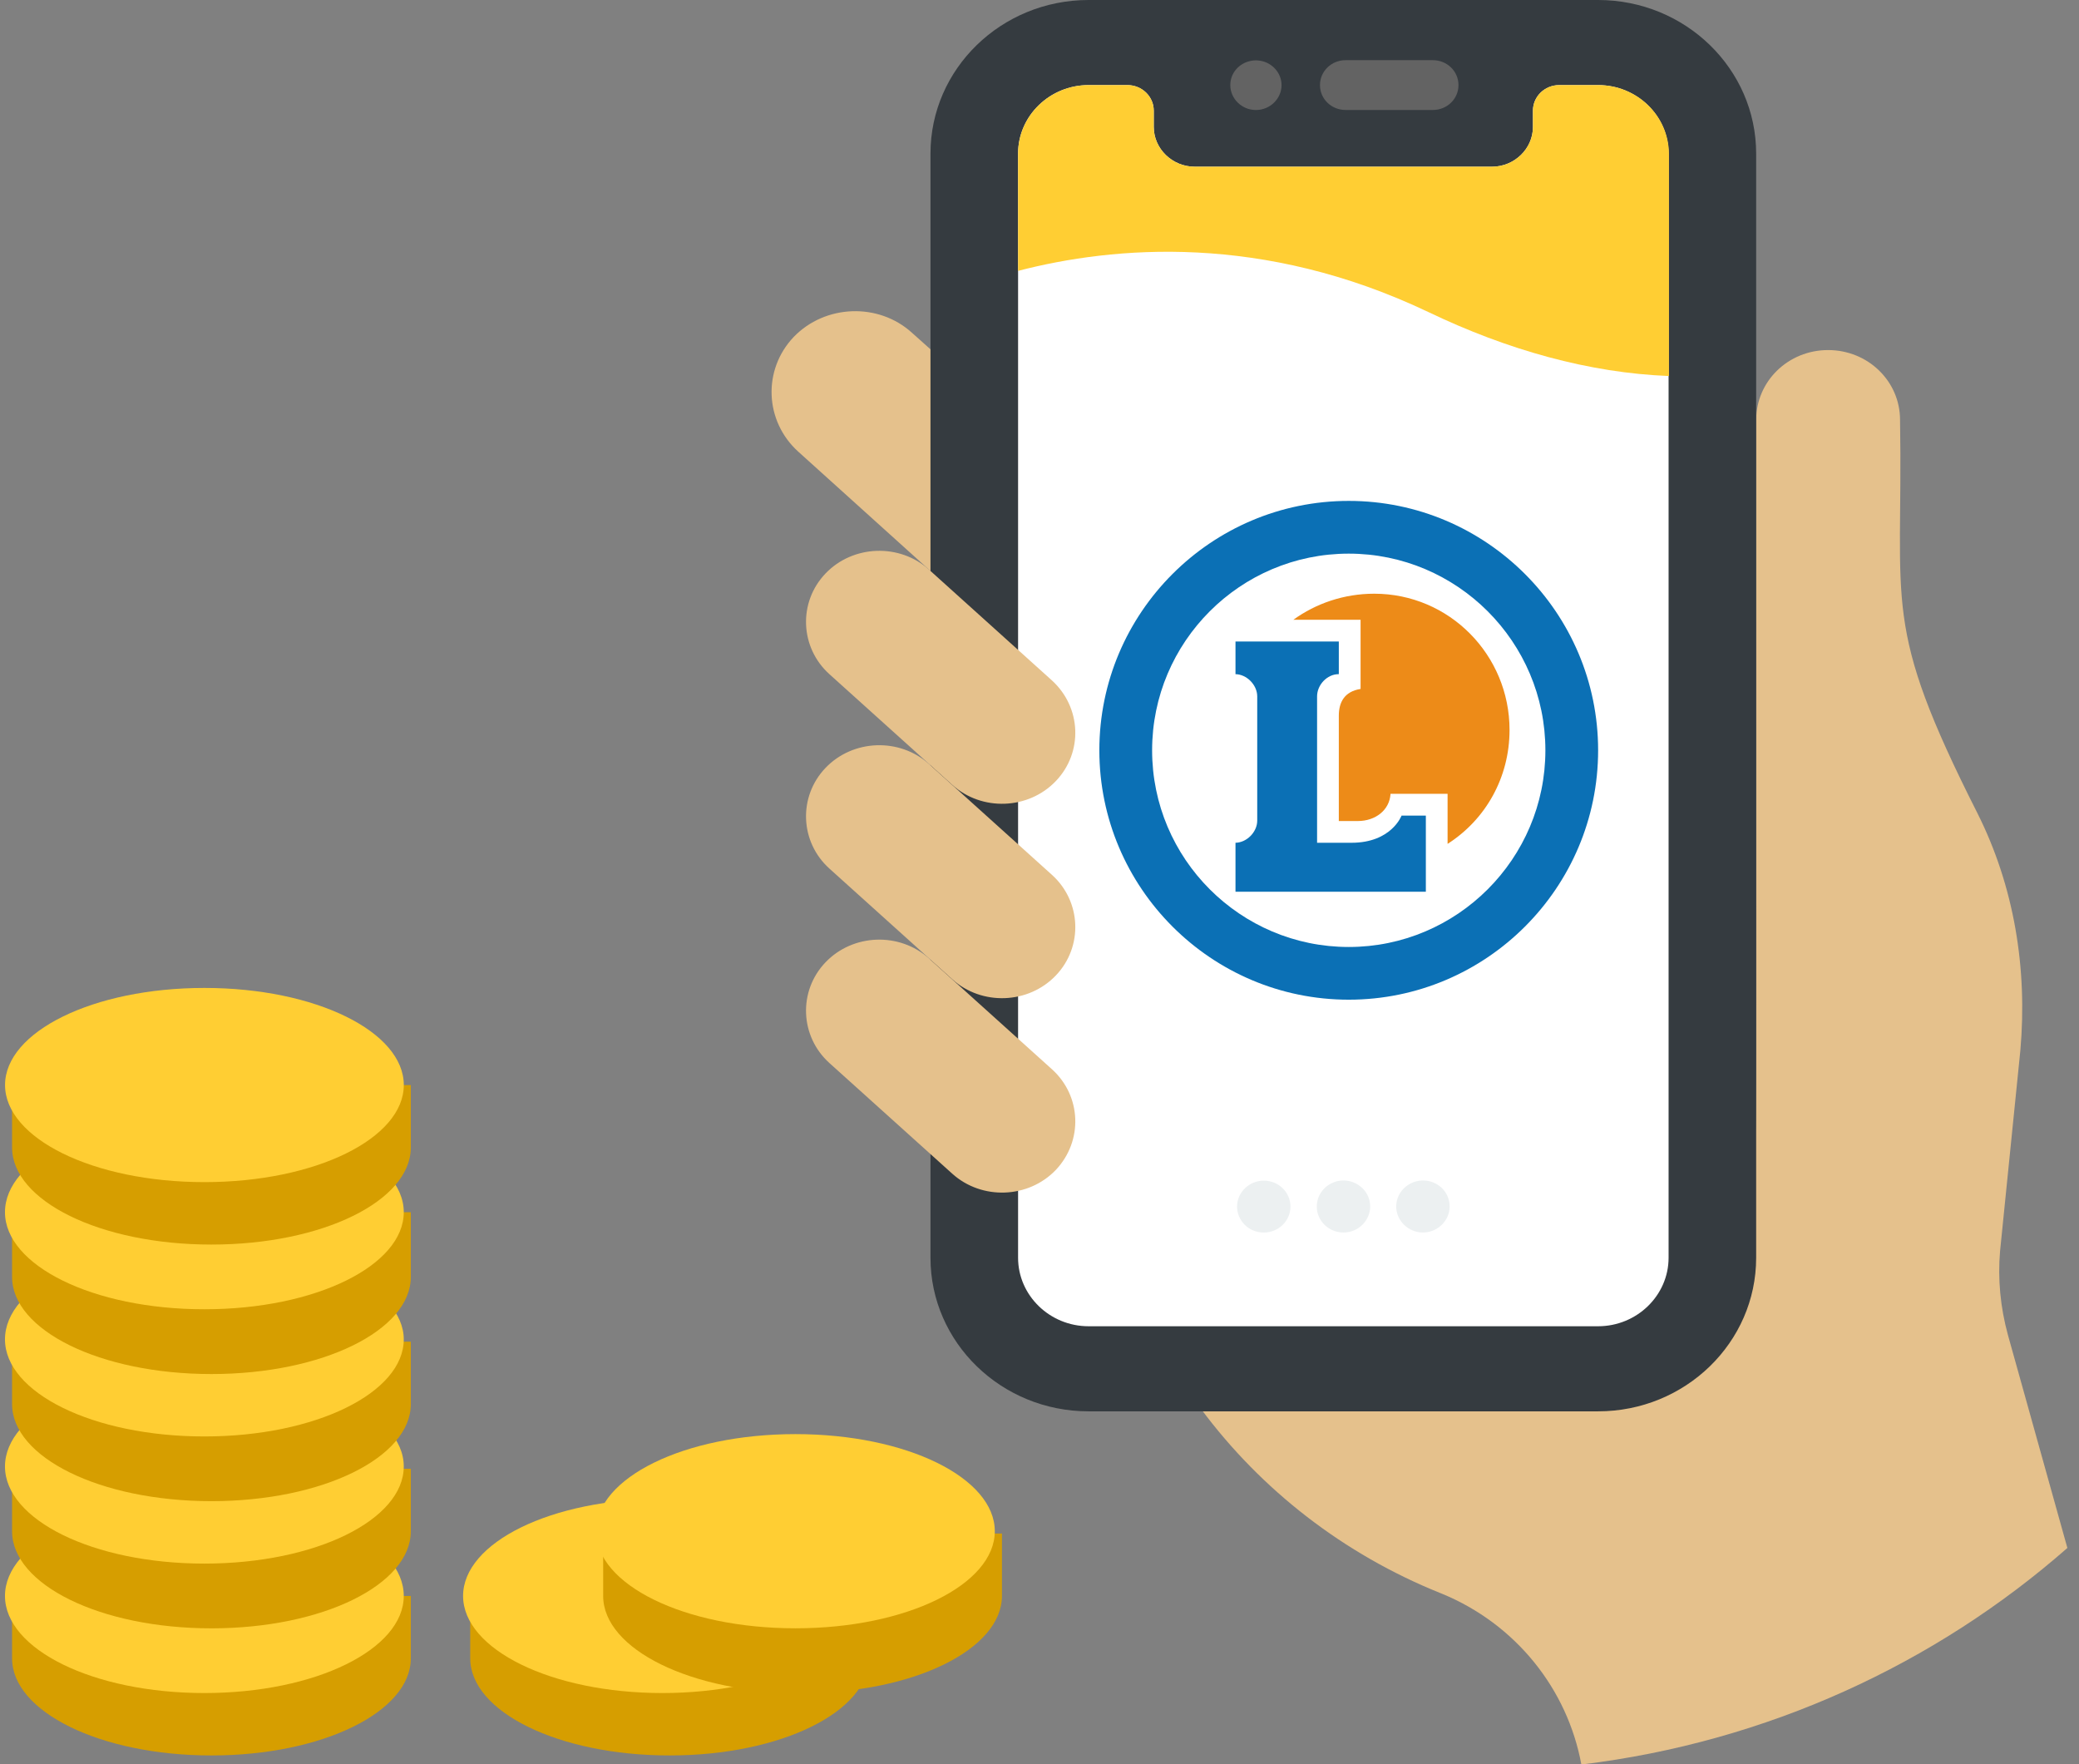 <svg width="66" height="56" viewBox="0 0 66 56" fill="none" xmlns="http://www.w3.org/2000/svg">
<rect x="0" y="0" width="66" height="56" fill="#808080" stroke="none"/>
<g clip-path="url(#clip0_24495_22763)">
<path d="M63.743 42.373C63.506 41.506 63.416 40.605 63.495 39.705L64.139 33.336C64.365 30.745 63.947 28.142 62.771 25.804C59.719 19.765 60.42 19.325 60.319 13.33C60.319 12.1 59.301 11.112 58.035 11.112C56.769 11.112 55.752 12.1 55.752 13.33C55.752 37.706 55.797 35.917 55.639 36.641V39.837C55.639 42.527 53.39 44.712 50.62 44.712C48.778 44.712 42.437 44.712 38.119 44.712C40.041 47.303 42.663 49.335 45.715 50.565C45.737 50.575 45.749 50.575 45.771 50.587C48.122 51.553 49.761 53.617 50.202 56.011C56.102 55.297 61.438 52.816 65.631 49.137L63.743 42.373Z" fill="#E5C18C"/>
<path d="M29.652 11.189L28.951 10.563C27.889 9.597 26.193 9.663 25.198 10.695C24.204 11.738 24.272 13.374 25.345 14.34L29.652 18.227V11.189Z" fill="#E5C18C"/>
<path d="M50.733 -0C49.003 -0 36.276 -0 34.558 -0C31.788 -0 29.539 2.185 29.539 4.875V39.925C29.539 42.615 31.788 44.8 34.558 44.8H50.733C53.502 44.8 55.751 42.615 55.751 39.925V4.875C55.751 2.185 53.502 -0 50.733 -0Z" fill="#353B40"/>
<path d="M52.971 39.925C52.971 41.121 51.965 42.099 50.733 42.099C49.015 42.099 36.288 42.099 34.558 42.099C33.326 42.099 32.32 41.121 32.32 39.925C32.32 38.816 32.32 6.006 32.32 4.875C32.32 3.678 33.326 2.701 34.558 2.701H35.79C36.254 2.701 36.627 3.063 36.627 3.514V4.03C36.627 4.721 37.215 5.292 37.927 5.292H47.365C48.077 5.292 48.665 4.721 48.665 4.03V3.514C48.665 3.063 49.038 2.701 49.501 2.701H50.733C51.965 2.701 52.971 3.678 52.971 4.875V39.925Z" fill="white"/>
<path d="M42.817 31.733C38.452 31.733 34.9 28.182 34.9 23.817C34.9 19.451 38.452 15.9 42.817 15.9C47.182 15.9 50.734 19.451 50.734 23.817C50.734 28.182 47.182 31.733 42.817 31.733ZM42.817 17.574C39.375 17.574 36.575 20.374 36.575 23.817C36.575 27.259 39.375 30.06 42.817 30.06C46.259 30.06 49.06 27.259 49.06 23.817C49.06 20.375 46.26 17.574 42.817 17.574Z" fill="#0B70B5"/>
<path d="M44.494 25.889C44.494 25.889 44.176 26.752 42.904 26.752H41.812V22.105C41.812 21.741 42.13 21.4 42.493 21.4H42.502V20.364H39.222V21.4H39.213C39.576 21.4 39.912 21.741 39.912 22.105V26.049C39.912 26.412 39.576 26.752 39.213 26.752H39.222V28.306H42.934H45.265V25.889L44.494 25.889Z" fill="#0B70B5"/>
<path d="M43.627 18.846C42.665 18.846 41.776 19.155 41.059 19.673H43.193V21.869C42.675 21.95 42.502 22.299 42.502 22.719V26.062H43.107C43.665 26.062 44.114 25.716 44.144 25.198H45.955V26.787C47.164 26.016 47.922 24.679 47.922 23.171C47.922 20.788 46.01 18.846 43.627 18.846Z" fill="#ED8B18"/>
<path d="M45.487 3.491H42.718C42.266 3.491 41.904 3.14 41.904 2.701C41.904 2.262 42.266 1.91 42.718 1.91H45.487C45.94 1.91 46.301 2.262 46.301 2.701C46.301 3.14 45.94 3.491 45.487 3.491Z" fill="#636363"/>
<path d="M39.87 3.492C39.418 3.492 39.057 3.129 39.057 2.701C39.057 2.306 39.35 1.998 39.712 1.932C39.814 1.91 39.927 1.91 40.029 1.932C40.39 1.998 40.684 2.317 40.684 2.701C40.684 3.129 40.323 3.492 39.87 3.492Z" fill="#636363"/>
<path d="M33.519 24.793C32.648 25.705 31.168 25.76 30.23 24.914L26.33 21.4C25.392 20.555 25.335 19.116 26.206 18.205C27.076 17.294 28.557 17.239 29.495 18.084L33.394 21.598C34.333 22.454 34.389 23.882 33.519 24.793Z" fill="#E5C18C"/>
<path d="M33.519 37.136C32.648 38.047 31.168 38.102 30.23 37.256L26.33 33.743C25.392 32.897 25.335 31.459 26.206 30.547C27.076 29.636 28.557 29.581 29.495 30.427L33.394 33.94C34.333 34.786 34.389 36.213 33.519 37.136Z" fill="#E5C18C"/>
<path d="M40.119 39.124C39.633 39.124 39.272 38.739 39.272 38.3C39.272 37.85 39.656 37.477 40.119 37.477C40.594 37.477 40.967 37.85 40.967 38.3C40.967 38.75 40.594 39.124 40.119 39.124Z" fill="#ECF0F1"/>
<path d="M42.651 39.123C42.176 39.123 41.803 38.749 41.803 38.299C41.803 37.915 42.074 37.575 42.481 37.487C42.99 37.388 43.498 37.761 43.498 38.299C43.498 38.727 43.136 39.123 42.651 39.123Z" fill="#ECF0F1"/>
<path d="M45.172 39.123C44.709 39.123 44.324 38.749 44.324 38.299C44.324 37.783 44.81 37.388 45.342 37.487C45.76 37.575 46.02 37.915 46.02 38.299C46.02 38.749 45.635 39.123 45.172 39.123Z" fill="#ECF0F1"/>
<path d="M50.733 2.701H49.501C49.038 2.701 48.665 3.063 48.665 3.514V4.03C48.665 4.721 48.077 5.292 47.365 5.292C45.421 5.292 39.859 5.292 37.927 5.292C37.215 5.292 36.627 4.721 36.627 4.03V3.514C36.627 3.063 36.254 2.701 35.79 2.701H34.558C33.326 2.701 32.32 3.678 32.32 4.875V8.598C35.372 7.807 40.086 7.401 45.342 9.904C47.862 11.112 50.451 11.837 52.983 11.936C52.983 9.476 52.983 6.445 52.983 4.875C52.971 3.678 51.977 2.701 50.733 2.701Z" fill="#FFCE33"/>
<path d="M33.519 30.964C32.648 31.876 31.168 31.931 30.23 31.085L26.33 27.571C25.392 26.726 25.335 25.288 26.206 24.376C27.076 23.465 28.557 23.41 29.495 24.255L33.394 27.769C34.333 28.615 34.389 30.053 33.519 30.964Z" fill="#E5C18C"/>
</g>
<path d="M6.562 49.632C4.678 49.632 3.171 50.073 2.041 50.66H0.383V52.641C0.383 54.329 3.171 55.723 6.712 55.723C10.254 55.723 13.042 54.329 13.042 52.641V50.66H11.384C9.953 50.073 8.446 49.632 6.562 49.632Z" fill="#D69E00"/>
<path d="M12.818 50.66C12.818 52.348 10.03 53.742 6.488 53.742C2.946 53.742 0.158 52.348 0.158 50.66C0.158 48.972 2.946 47.578 6.488 47.578C10.03 47.578 12.818 48.972 12.818 50.66Z" fill="#FFCE33"/>
<path d="M6.562 45.597C4.678 45.597 3.171 46.037 2.041 46.624H0.383V48.606C0.383 50.294 3.171 51.688 6.712 51.688C10.254 51.688 13.042 50.294 13.042 48.606V46.624H11.384C9.953 46.037 8.446 45.597 6.562 45.597Z" fill="#D69E00"/>
<path d="M12.818 46.55C12.818 48.238 10.03 49.633 6.488 49.633C2.946 49.633 0.158 48.238 0.158 46.55C0.158 44.863 2.946 43.468 6.488 43.468C9.954 43.542 12.818 44.863 12.818 46.55Z" fill="#FFCE33"/>
<path d="M6.562 41.561C4.678 41.561 3.171 42.001 2.041 42.588H0.383V44.569C0.383 46.257 3.171 47.651 6.712 47.651C10.254 47.651 13.042 46.257 13.042 44.569V42.588H11.384C9.953 41.928 8.446 41.561 6.562 41.561Z" fill="#D69E00"/>
<path d="M12.818 42.515C12.818 44.203 10.03 45.597 6.488 45.597C2.946 45.597 0.158 44.203 0.158 42.515C0.158 40.827 2.946 39.433 6.488 39.433C10.03 39.433 12.818 40.9 12.818 42.515Z" fill="#FFCE33"/>
<path d="M6.562 37.525C4.678 37.525 3.171 37.965 2.041 38.552H0.383V40.534C0.383 42.221 3.171 43.616 6.712 43.616C10.254 43.616 13.042 42.221 13.042 40.534V38.479H11.384C9.953 37.892 8.446 37.525 6.562 37.525Z" fill="#D69E00"/>
<path d="M12.818 38.478C12.818 40.166 10.03 41.56 6.488 41.56C2.946 41.56 0.158 40.166 0.158 38.478C0.158 36.791 2.946 35.396 6.488 35.396C9.954 35.396 12.818 36.791 12.818 38.478Z" fill="#FFCE33"/>
<path d="M21.182 49.632C19.298 49.632 17.791 50.073 16.661 50.66H14.928V52.641C14.928 54.329 17.716 55.723 21.257 55.723C24.799 55.723 27.587 54.329 27.587 52.641V50.66H25.929C24.573 50.073 22.915 49.632 21.182 49.632Z" fill="#D69E00"/>
<path d="M27.36 50.66C27.36 52.348 24.572 53.742 21.031 53.742C17.489 53.742 14.701 52.348 14.701 50.66C14.701 48.972 17.489 47.578 21.031 47.578C24.572 47.578 27.36 48.972 27.36 50.66Z" fill="#FFCE33"/>
<path d="M25.327 47.651C23.444 47.651 21.936 48.091 20.806 48.678H19.148V50.659C19.148 52.347 21.936 53.742 25.478 53.742C29.02 53.742 31.808 52.347 31.808 50.659V48.678H30.15C28.718 48.018 27.061 47.651 25.327 47.651Z" fill="#D69E00"/>
<path d="M31.581 48.605C31.581 50.293 28.793 51.687 25.252 51.687C21.71 51.687 18.922 50.293 18.922 48.605C18.922 46.917 21.71 45.523 25.252 45.523C28.793 45.523 31.581 46.917 31.581 48.605Z" fill="#FFCE33"/>
<path d="M6.562 33.415C4.678 33.415 3.171 33.856 2.041 34.443H0.383V36.424C0.383 38.112 3.171 39.506 6.712 39.506C10.254 39.506 13.042 38.112 13.042 36.424V34.443H11.384C9.953 33.856 8.446 33.415 6.562 33.415Z" fill="#D69E00"/>
<path d="M12.819 34.442C12.819 36.129 10.031 37.524 6.49 37.524C2.948 37.524 0.16 36.129 0.16 34.442C0.16 32.754 2.948 31.36 6.49 31.36C10.031 31.36 12.819 32.754 12.819 34.442Z" fill="#FFCE33"/>
<defs>
<clipPath id="clip0_24495_22763">
<rect width="41.144" height="56" fill="white" transform="translate(24.498 -0)"/>
</clipPath>
</defs>
</svg>

